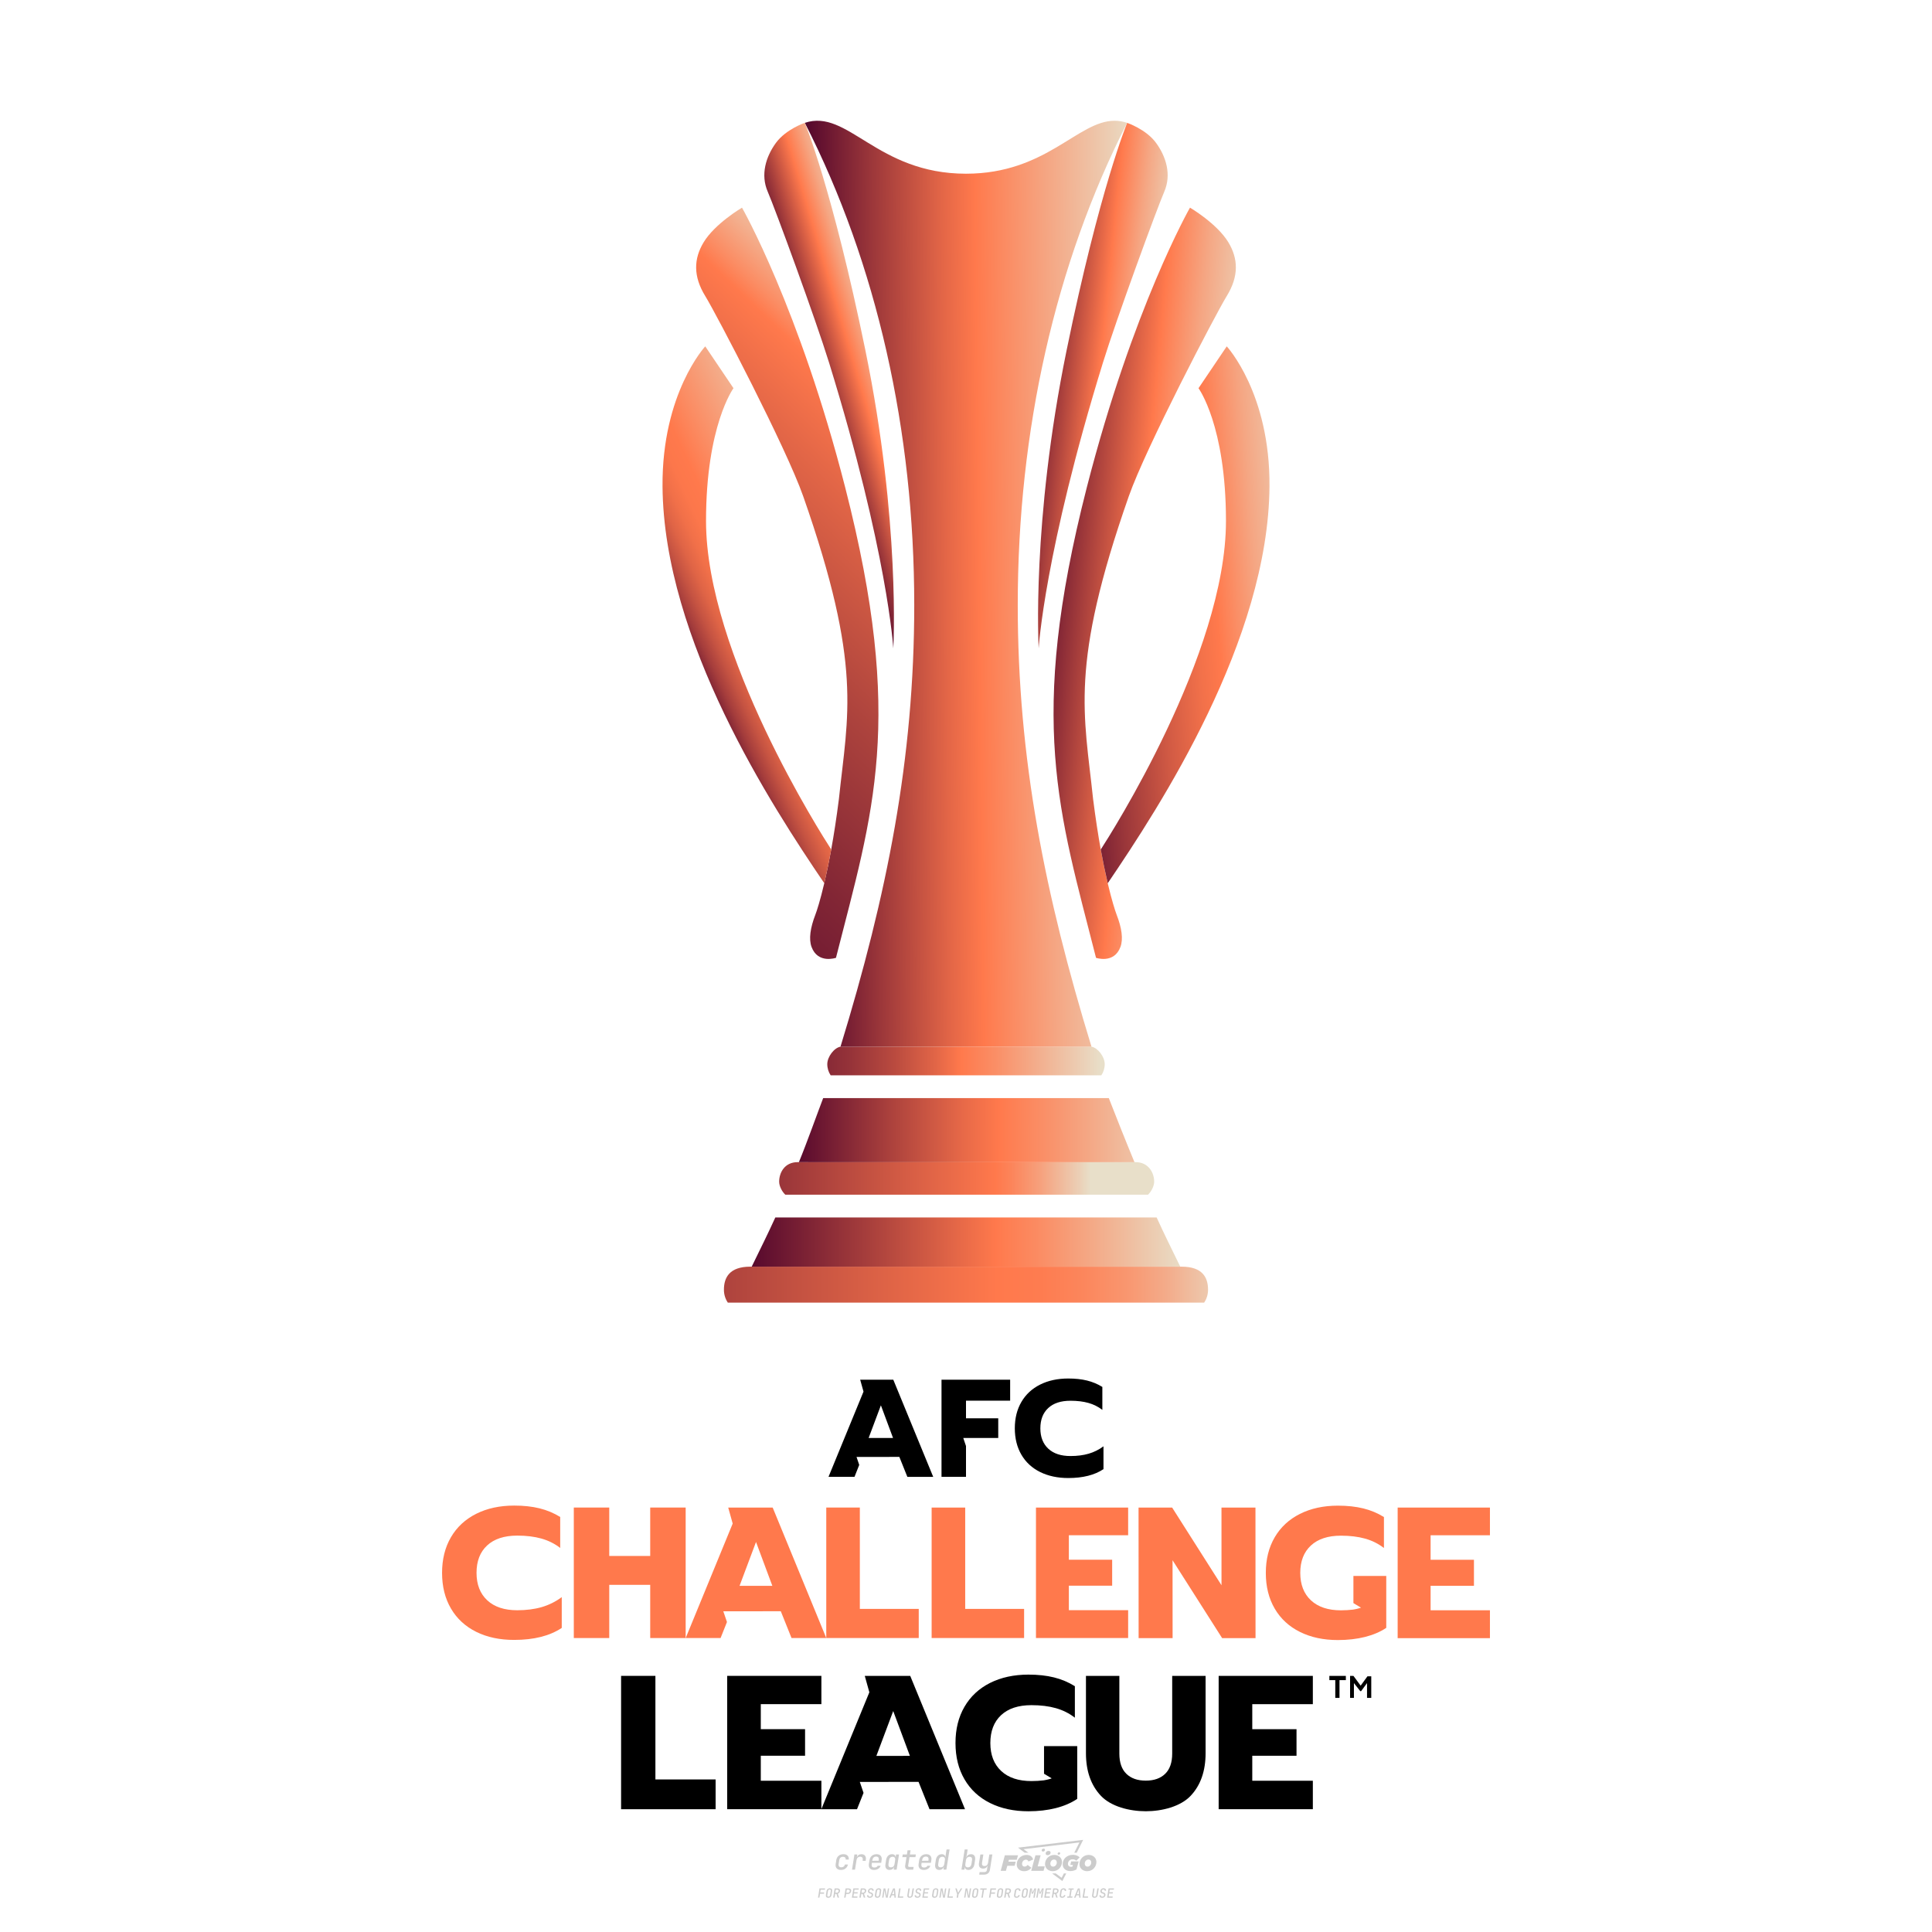 <?xml version="1.0" encoding="utf-8"?>
<!-- Created by @FCLOGO 2024-9-10 GMT+8 8:06:39 . https://fclogo.top/ -->
<!-- FOR PERSONAL USE ONLY NOT FOR COMMERCIAL USE -->
<svg version="1.1" xmlns="http://www.w3.org/2000/svg" xmlns:xlink="http://www.w3.org/1999/xlink" x="0px" y="0px"
	 viewBox="0 0 800 800" style="enable-background:new 0 0 800 800;" xml:space="preserve">
<path style="fill:#CCCCCC;" d="M348.22,774.3c-0.79,0-1.38-0.22-1.77-0.65c-0.39-0.44-0.53-1.03-0.41-1.79l0.25-1.65
	c0.12-0.75,0.45-1.35,0.98-1.78c0.53-0.44,1.19-0.65,1.98-0.65c0.76,0,1.33,0.2,1.72,0.6c0.39,0.4,0.55,0.94,0.47,1.62h-1.24
	c0.03-0.36-0.06-0.64-0.26-0.84c-0.2-0.2-0.5-0.3-0.89-0.3c-0.42,0-0.76,0.12-1.03,0.35c-0.27,0.23-0.43,0.56-0.5,0.99l-0.26,1.66
	c-0.07,0.44-0.01,0.77,0.19,1c0.19,0.23,0.5,0.35,0.92,0.35c0.39,0,0.72-0.1,0.98-0.3c0.26-0.2,0.44-0.48,0.52-0.85h1.24
	c-0.14,0.69-0.47,1.23-0.99,1.63C349.61,774.1,348.97,774.3,348.22,774.3z M352.8,774.19l1-6.29h1.19l-0.19,1.19
	c0.34-0.87,0.97-1.3,1.91-1.3c0.67,0,1.17,0.21,1.49,0.62c0.32,0.42,0.43,0.99,0.31,1.71l-0.07,0.42h-1.27l0.06-0.32
	c0.07-0.45,0.01-0.8-0.17-1.04c-0.18-0.24-0.48-0.36-0.88-0.36c-0.4,0-0.74,0.12-1.01,0.37c-0.27,0.24-0.43,0.59-0.5,1.03
	l-0.63,3.97H352.8z M361.91,774.3c-0.77,0-1.35-0.22-1.73-0.67c-0.38-0.45-0.51-1.04-0.4-1.77l0.25-1.65
	c0.08-0.49,0.26-0.92,0.52-1.28c0.26-0.37,0.6-0.65,1.01-0.85c0.41-0.2,0.87-0.3,1.38-0.3c0.77,0,1.35,0.22,1.73,0.67
	c0.39,0.45,0.52,1.04,0.39,1.77l-0.17,1.12h-3.85l-0.09,0.53c-0.15,0.95,0.22,1.43,1.11,1.43c0.72,0,1.17-0.25,1.37-0.74h1.22
	c-0.17,0.53-0.5,0.96-1.01,1.28C363.16,774.14,362.58,774.3,361.91,774.3z M361.23,770.22l-0.05,0.29l2.65-0.01l0.05-0.29
	c0.07-0.47,0.01-0.82-0.17-1.07c-0.18-0.25-0.49-0.37-0.92-0.37c-0.44,0-0.8,0.13-1.06,0.38
	C361.48,769.39,361.31,769.75,361.23,770.22z M368.33,774.3c-0.63,0-1.1-0.21-1.41-0.64c-0.31-0.42-0.4-1-0.27-1.73l0.27-1.77
	c0.11-0.73,0.39-1.31,0.84-1.74c0.44-0.43,0.98-0.64,1.61-0.64c0.47,0,0.83,0.12,1.09,0.35c0.26,0.24,0.39,0.56,0.38,0.96h0.02
	l0.17-1.2h1.24l-1,6.29h-1.22l0.19-1.2h-0.02c-0.12,0.41-0.35,0.73-0.69,0.97C369.2,774.18,368.8,774.3,368.33,774.3z
	 M368.93,773.23c0.39,0,0.72-0.12,0.98-0.36c0.26-0.24,0.43-0.57,0.5-1.01l0.25-1.65c0.07-0.43,0.01-0.76-0.18-1
	c-0.19-0.24-0.47-0.36-0.86-0.36c-0.4,0-0.72,0.12-0.98,0.35c-0.26,0.24-0.42,0.57-0.49,1.01l-0.25,1.65
	c-0.07,0.44-0.01,0.78,0.17,1.01C368.24,773.11,368.53,773.23,368.93,773.23z M376.35,774.19c-0.57,0-0.99-0.16-1.26-0.47
	c-0.27-0.31-0.36-0.75-0.27-1.32l0.54-3.39h-1.74l0.17-1.12h1.74l0.27-1.72h1.24l-0.27,1.72h2.47l-0.18,1.12h-2.46l-0.54,3.39
	c-0.08,0.44,0.1,0.66,0.53,0.66h1.72l-0.17,1.12H376.35z M382.5,774.3c-0.77,0-1.35-0.22-1.73-0.67c-0.38-0.45-0.52-1.04-0.4-1.77
	l0.25-1.65c0.08-0.49,0.26-0.92,0.52-1.28c0.26-0.37,0.6-0.65,1.01-0.85c0.41-0.2,0.87-0.3,1.38-0.3c0.77,0,1.35,0.22,1.73,0.67
	c0.39,0.45,0.52,1.04,0.39,1.77l-0.17,1.12h-3.85l-0.09,0.53c-0.15,0.95,0.22,1.43,1.11,1.43c0.72,0,1.17-0.25,1.37-0.74h1.22
	c-0.17,0.53-0.5,0.96-1.01,1.28C383.76,774.14,383.18,774.3,382.5,774.3z M381.83,770.22l-0.05,0.29l2.65-0.01l0.05-0.29
	c0.07-0.47,0.01-0.82-0.17-1.07c-0.18-0.25-0.49-0.37-0.92-0.37c-0.44,0-0.8,0.13-1.06,0.38
	C382.08,769.39,381.91,769.75,381.83,770.22z M388.92,774.3c-0.63,0-1.1-0.21-1.4-0.64c-0.3-0.42-0.39-1-0.28-1.73l0.27-1.77
	c0.11-0.73,0.39-1.31,0.84-1.74c0.44-0.43,0.98-0.64,1.61-0.64c0.47,0,0.83,0.12,1.09,0.35c0.26,0.24,0.39,0.56,0.38,0.96h0.02
	l0.21-1.47l0.3-1.8h1.24l-1.33,8.35h-1.22l0.19-1.2h-0.02c-0.12,0.41-0.35,0.73-0.69,0.97C389.8,774.18,389.4,774.3,388.92,774.3z
	 M389.53,773.23c0.39,0,0.72-0.12,0.98-0.36c0.26-0.24,0.43-0.57,0.5-1.01l0.25-1.65c0.08-0.43,0.02-0.76-0.17-1
	c-0.19-0.24-0.48-0.36-0.87-0.36c-0.4,0-0.72,0.12-0.98,0.35c-0.26,0.24-0.42,0.57-0.49,1.01l-0.25,1.65
	c-0.08,0.44-0.02,0.78,0.16,1.01C388.83,773.11,389.13,773.23,389.53,773.23z M401.02,774.3c-0.47,0-0.84-0.12-1.1-0.35
	c-0.26-0.23-0.39-0.56-0.38-0.97h-0.01l-0.19,1.2h-1.22l1.33-8.35h1.24l-0.29,1.8l-0.27,1.47h0.05c0.12-0.41,0.35-0.73,0.69-0.97
	c0.34-0.23,0.74-0.35,1.21-0.35c0.63,0,1.1,0.21,1.4,0.64c0.3,0.43,0.39,1.01,0.28,1.74l-0.27,1.77c-0.11,0.73-0.39,1.31-0.84,1.73
	C402.18,774.09,401.64,774.3,401.02,774.3z M400.77,773.23c0.4,0,0.72-0.12,0.98-0.35c0.26-0.23,0.42-0.57,0.5-1.01l0.25-1.65
	c0.07-0.43,0.01-0.77-0.17-1.01c-0.18-0.24-0.47-0.35-0.87-0.35c-0.39,0-0.72,0.12-0.98,0.36c-0.26,0.24-0.43,0.57-0.5,1l-0.25,1.65
	c-0.07,0.44-0.01,0.77,0.17,1.01C400.08,773.11,400.37,773.23,400.77,773.23z M405.47,776.25l0.17-1.06h1.93
	c0.64,0,1.01-0.3,1.1-0.9l0.1-0.67l0.21-1.19h-0.03c-0.12,0.42-0.35,0.74-0.68,0.97c-0.33,0.23-0.73,0.34-1.2,0.34
	c-0.63,0-1.09-0.2-1.4-0.6c-0.31-0.4-0.41-0.94-0.3-1.63l0.58-3.6h1.24l-0.56,3.48c-0.06,0.41,0,0.73,0.18,0.96
	c0.18,0.23,0.47,0.34,0.85,0.34c0.39,0,0.72-0.12,0.98-0.37c0.27-0.24,0.43-0.58,0.49-1.02l0.54-3.4h1.24l-1.01,6.41
	c-0.1,0.6-0.37,1.08-0.81,1.42c-0.44,0.35-1,0.52-1.67,0.52H405.47z M417.79,770.09h3.22l0.54-1.85h-5.47l-1.71,6.44h2.15l0.59-2.1
	h3.03l0.44-1.71h-3.03L417.79,770.09z M424.23,772.92c-0.59,0-1.02-0.39-1.02-1.12c0-0.88,0.63-1.76,1.61-1.76
	c0.49,0,0.88,0.24,1.02,0.78l1.95-0.83c-0.29-1.17-1.27-1.9-2.64-1.9c-2.78,0-4.15,2.15-4.15,3.9c0,1.76,1.27,2.83,3.07,2.83
	c1.37,0,2.34-0.59,2.98-1.42l-1.51-1.17C425.16,772.67,424.72,772.92,424.23,772.92z M430.91,768.23h-2.15l-1.76,6.44h5.12
	l0.49-1.85h-2.93L430.91,768.23z M439.75,771.01c0-1.66-1.32-2.93-3.22-2.93c-2.2,0-3.81,1.81-3.81,3.81c0,1.66,1.32,2.93,3.22,2.93
	C438.14,774.82,439.75,773.01,439.75,771.01z M434.92,771.7c0-0.83,0.59-1.71,1.51-1.71c0.78,0,1.17,0.54,1.17,1.22
	c0,0.83-0.59,1.71-1.51,1.71C435.31,772.92,434.92,772.38,434.92,771.7z M443.21,772.23h1.07l-0.2,0.68
	c-0.15,0.05-0.34,0.1-0.59,0.1c-0.68,0-1.27-0.39-1.27-1.22c0-1.02,0.73-1.9,1.95-1.9c0.59,0,1.12,0.24,1.51,0.59l1.37-1.37
	c-0.44-0.54-1.51-1.07-2.73-1.07c-2.59,0-4.29,1.76-4.29,3.86c0,2.05,1.61,2.88,3.22,2.88c0.93,0,1.85-0.29,2.49-0.68l0.93-3.32
	h-3.12L443.21,772.23z M450.78,768.08c-2.2,0-3.81,1.81-3.81,3.81c0,1.66,1.32,2.93,3.22,2.93c2.2,0,3.81-1.81,3.81-3.81
	C454,769.35,452.68,768.08,450.78,768.08z M450.34,772.92c-0.78,0-1.17-0.54-1.17-1.22c0-0.83,0.59-1.71,1.51-1.71
	c0.78,0,1.17,0.54,1.17,1.22C451.85,772.04,451.27,772.92,450.34,772.92z M437.94,767.5c-0.05,0.29,0.1,0.49,0.44,0.49
	s0.54-0.2,0.63-0.49c0.05-0.24-0.1-0.49-0.44-0.49C438.24,767.01,437.99,767.25,437.94,767.5z M432.13,765.5
	c-0.44,0-0.73,0.24-0.78,0.59c-0.05,0.34,0.1,0.59,0.54,0.59s0.73-0.24,0.78-0.59C432.77,765.74,432.57,765.5,432.13,765.5z
	 M433.01,767.3c-0.1,0.54,0.15,0.88,0.83,0.88c0.63,0,1.07-0.39,1.17-0.88s-0.15-0.88-0.83-0.88
	C433.5,766.43,433.11,766.82,433.01,767.3z M439.6,777.55l-2.44-1.81h-1.51l4.25,3.17l1.61-3.17h-0.98L439.6,777.55z M425.84,767.16
	l-2-1.46l23.13-2.78l-2.15,4.25h1.02l2.68-5.32l-26.99,3.22l2.78,2.1H425.84z M338.72,785.79l0.61-3.83h2.32l-0.08,0.52h-1.76
	l-0.18,1.14h1.63l-0.08,0.52h-1.62l-0.26,1.64H338.72z M342.97,785.84c-0.36,0-0.62-0.1-0.8-0.3c-0.17-0.2-0.23-0.47-0.18-0.82
	l0.27-1.7c0.06-0.34,0.2-0.61,0.44-0.82c0.24-0.2,0.54-0.3,0.89-0.3c0.36,0,0.62,0.1,0.8,0.3c0.17,0.2,0.24,0.47,0.18,0.81
	l-0.27,1.71c-0.06,0.34-0.2,0.62-0.44,0.82C343.63,785.74,343.33,785.84,342.97,785.84z M343.05,785.33c0.19,0,0.35-0.05,0.47-0.16
	c0.12-0.11,0.19-0.26,0.23-0.46l0.27-1.7c0.03-0.2,0.01-0.35-0.08-0.46c-0.08-0.11-0.22-0.16-0.41-0.16s-0.35,0.05-0.46,0.16
	c-0.12,0.1-0.19,0.26-0.22,0.46l-0.27,1.7c-0.03,0.2-0.01,0.35,0.08,0.46C342.72,785.28,342.86,785.33,343.05,785.33z M345,785.79
	l0.61-3.83h1.2c0.24,0,0.44,0.05,0.6,0.14c0.16,0.09,0.28,0.22,0.36,0.39c0.07,0.17,0.09,0.37,0.05,0.59
	c-0.04,0.26-0.14,0.48-0.3,0.67c-0.16,0.19-0.37,0.32-0.6,0.39l0.54,1.64h-0.62l-0.48-1.57h-0.54l-0.25,1.57H345z M345.89,783.71
	h0.64c0.19,0,0.35-0.06,0.48-0.17c0.13-0.11,0.21-0.26,0.24-0.45c0.03-0.19,0-0.35-0.09-0.46c-0.09-0.11-0.24-0.17-0.43-0.17h-0.64
	L345.89,783.71z M349.54,785.79l0.61-3.83h1.25c0.37,0,0.65,0.1,0.84,0.31c0.19,0.21,0.26,0.49,0.2,0.84
	c-0.04,0.23-0.12,0.44-0.25,0.61s-0.29,0.31-0.49,0.4c-0.2,0.09-0.42,0.14-0.66,0.14h-0.69l-0.24,1.52H349.54z M350.43,783.75h0.69
	c0.19,0,0.36-0.06,0.49-0.18c0.14-0.12,0.22-0.27,0.25-0.47c0.03-0.2,0-0.35-0.1-0.47c-0.1-0.12-0.25-0.18-0.44-0.18h-0.69
	L350.43,783.75z M352.75,785.79l0.61-3.83h2.25l-0.08,0.5h-1.7l-0.17,1.09h1.51l-0.08,0.5h-1.51l-0.19,1.24h1.69l-0.08,0.5H352.75z
	 M355.84,785.79l0.61-3.83h1.2c0.24,0,0.44,0.05,0.6,0.14c0.16,0.09,0.28,0.22,0.36,0.39c0.07,0.17,0.09,0.37,0.05,0.59
	c-0.04,0.26-0.14,0.48-0.3,0.67c-0.16,0.19-0.37,0.32-0.6,0.39l0.54,1.64h-0.62l-0.48-1.57h-0.54l-0.25,1.57H355.84z M356.74,783.71
	h0.64c0.19,0,0.35-0.06,0.48-0.17c0.13-0.11,0.21-0.26,0.24-0.45c0.03-0.19,0-0.35-0.09-0.46c-0.09-0.11-0.24-0.17-0.43-0.17h-0.64
	L356.74,783.71z M360.13,785.84c-0.39,0-0.67-0.1-0.87-0.29c-0.19-0.19-0.26-0.45-0.22-0.78h0.57c-0.03,0.17,0.01,0.31,0.12,0.41
	c0.11,0.1,0.27,0.15,0.48,0.15c0.2,0,0.37-0.05,0.5-0.15c0.13-0.1,0.21-0.23,0.24-0.4c0.02-0.15,0-0.28-0.06-0.39
	c-0.06-0.11-0.16-0.18-0.29-0.22l-0.46-0.14c-0.27-0.08-0.46-0.22-0.59-0.41c-0.13-0.19-0.17-0.42-0.13-0.68
	c0.04-0.21,0.11-0.39,0.23-0.55c0.12-0.16,0.27-0.28,0.46-0.37c0.19-0.09,0.4-0.13,0.64-0.13c0.35,0,0.62,0.1,0.8,0.29
	c0.18,0.19,0.25,0.44,0.2,0.76h-0.57c0.03-0.17,0-0.3-0.09-0.4c-0.09-0.1-0.23-0.14-0.42-0.14c-0.19,0-0.34,0.04-0.46,0.13
	c-0.12,0.09-0.19,0.21-0.21,0.38c-0.02,0.15-0.01,0.28,0.05,0.39c0.06,0.11,0.16,0.18,0.29,0.22l0.47,0.15
	c0.26,0.08,0.46,0.22,0.58,0.41c0.12,0.19,0.17,0.42,0.12,0.69c-0.04,0.22-0.12,0.41-0.24,0.57c-0.13,0.16-0.29,0.29-0.49,0.38
	C360.6,785.79,360.38,785.84,360.13,785.84z M363.27,785.84c-0.36,0-0.62-0.1-0.8-0.3c-0.17-0.2-0.23-0.47-0.18-0.82l0.27-1.7
	c0.06-0.34,0.2-0.61,0.44-0.82c0.24-0.2,0.54-0.3,0.89-0.3c0.36,0,0.62,0.1,0.8,0.3c0.17,0.2,0.24,0.47,0.18,0.81l-0.27,1.71
	c-0.06,0.34-0.2,0.62-0.44,0.82C363.92,785.74,363.62,785.84,363.27,785.84z M363.34,785.33c0.19,0,0.35-0.05,0.47-0.16
	c0.12-0.11,0.19-0.26,0.23-0.46l0.27-1.7c0.03-0.2,0.01-0.35-0.08-0.46c-0.08-0.11-0.22-0.16-0.41-0.16c-0.19,0-0.35,0.05-0.46,0.16
	c-0.12,0.1-0.19,0.26-0.22,0.46l-0.27,1.7c-0.03,0.2-0.01,0.35,0.08,0.46C363.02,785.28,363.15,785.33,363.34,785.33z
	 M365.28,785.79l0.61-3.83h0.71l0.62,3.19c0.01-0.1,0.02-0.22,0.03-0.36c0.01-0.14,0.03-0.29,0.04-0.44
	c0.02-0.15,0.04-0.29,0.06-0.41l0.31-1.98h0.52l-0.61,3.83h-0.71l-0.61-3.19c-0.01,0.09-0.02,0.21-0.03,0.34s-0.03,0.28-0.04,0.42
	c-0.02,0.15-0.04,0.28-0.06,0.41l-0.31,2.01H365.28z M368.23,785.79l1.59-3.83h0.75l0.37,3.83h-0.56l-0.07-0.97h-1.09l-0.39,0.97
	H368.23z M369.39,784.34h0.87l-0.09-1.1c-0.02-0.2-0.03-0.37-0.04-0.51c-0.01-0.14-0.01-0.24-0.01-0.3c-0.02,0.06-0.05,0.16-0.1,0.3
	c-0.05,0.14-0.11,0.31-0.19,0.5L369.39,784.34z M371.72,785.79l0.61-3.83h0.57l-0.52,3.31h1.67l-0.08,0.52H371.72z M376.68,785.84
	c-0.37,0-0.63-0.1-0.8-0.3c-0.17-0.2-0.22-0.48-0.17-0.82l0.44-2.76h0.57l-0.44,2.76c-0.03,0.2-0.01,0.35,0.07,0.46
	c0.08,0.11,0.21,0.17,0.41,0.17c0.19,0,0.35-0.06,0.46-0.17c0.12-0.11,0.19-0.27,0.22-0.46l0.44-2.76h0.57l-0.44,2.76
	c-0.06,0.35-0.2,0.62-0.43,0.82C377.35,785.74,377.05,785.84,376.68,785.84z M379.84,785.84c-0.39,0-0.67-0.1-0.87-0.29
	c-0.19-0.19-0.26-0.45-0.22-0.78h0.57c-0.03,0.17,0.01,0.31,0.12,0.41c0.11,0.1,0.27,0.15,0.48,0.15c0.2,0,0.37-0.05,0.5-0.15
	c0.13-0.1,0.21-0.23,0.24-0.4c0.02-0.15,0-0.28-0.06-0.39c-0.06-0.11-0.16-0.18-0.29-0.22l-0.46-0.14
	c-0.27-0.08-0.46-0.22-0.59-0.41c-0.13-0.19-0.17-0.42-0.13-0.68c0.04-0.21,0.11-0.39,0.23-0.55s0.27-0.28,0.46-0.37
	c0.19-0.09,0.4-0.13,0.64-0.13c0.35,0,0.62,0.1,0.8,0.29c0.18,0.19,0.25,0.44,0.2,0.76h-0.57c0.03-0.17,0-0.3-0.09-0.4
	c-0.09-0.1-0.23-0.14-0.42-0.14c-0.19,0-0.34,0.04-0.46,0.13c-0.12,0.09-0.19,0.21-0.21,0.38c-0.02,0.15-0.01,0.28,0.05,0.39
	c0.06,0.11,0.16,0.18,0.29,0.22l0.47,0.15c0.26,0.08,0.46,0.22,0.58,0.41c0.12,0.19,0.17,0.42,0.12,0.69
	c-0.04,0.22-0.12,0.41-0.24,0.57c-0.13,0.16-0.29,0.29-0.49,0.38C380.31,785.79,380.09,785.84,379.84,785.84z M381.91,785.79
	l0.61-3.83h2.25l-0.08,0.5h-1.7l-0.17,1.09h1.51l-0.08,0.5h-1.51l-0.19,1.24h1.69l-0.08,0.5H381.91z M386.94,785.84
	c-0.36,0-0.62-0.1-0.8-0.3c-0.17-0.2-0.23-0.47-0.18-0.82l0.27-1.7c0.06-0.34,0.2-0.61,0.44-0.82c0.24-0.2,0.54-0.3,0.89-0.3
	c0.36,0,0.62,0.1,0.8,0.3c0.17,0.2,0.24,0.47,0.18,0.81l-0.27,1.71c-0.06,0.34-0.2,0.62-0.44,0.82
	C387.6,785.74,387.3,785.84,386.94,785.84z M387.02,785.33c0.19,0,0.35-0.05,0.47-0.16c0.12-0.11,0.19-0.26,0.23-0.46l0.27-1.7
	c0.03-0.2,0.01-0.35-0.08-0.46c-0.08-0.11-0.22-0.16-0.41-0.16c-0.19,0-0.35,0.05-0.46,0.16c-0.12,0.1-0.19,0.26-0.22,0.46
	l-0.27,1.7c-0.03,0.2-0.01,0.35,0.08,0.46C386.7,785.28,386.83,785.33,387.02,785.33z M388.95,785.79l0.61-3.83h0.71l0.62,3.19
	c0.01-0.1,0.02-0.22,0.03-0.36c0.01-0.14,0.03-0.29,0.04-0.44c0.02-0.15,0.04-0.29,0.06-0.41l0.31-1.98h0.52l-0.61,3.83h-0.71
	l-0.61-3.19c-0.01,0.09-0.02,0.21-0.03,0.34c-0.01,0.13-0.03,0.28-0.04,0.42c-0.02,0.15-0.04,0.28-0.06,0.41l-0.31,2.01H388.95z
	 M392.25,785.79l0.61-3.83h0.57l-0.52,3.31h1.67l-0.08,0.52H392.25z M396.12,785.79l0.22-1.41l-0.75-2.42h0.58l0.45,1.45
	c0.03,0.09,0.05,0.18,0.07,0.27c0.02,0.08,0.03,0.15,0.03,0.19c0.02-0.04,0.05-0.1,0.09-0.19c0.04-0.08,0.09-0.17,0.14-0.27
	l0.9-1.45h0.6l-1.53,2.42l-0.22,1.41H396.12z M399.22,785.79l0.61-3.83h0.71l0.62,3.19c0.01-0.1,0.02-0.22,0.03-0.36
	c0.01-0.14,0.03-0.29,0.04-0.44c0.02-0.15,0.04-0.29,0.06-0.41l0.31-1.98h0.52l-0.61,3.83h-0.71l-0.61-3.19
	c-0.01,0.09-0.02,0.21-0.03,0.34c-0.01,0.13-0.03,0.28-0.04,0.42c-0.02,0.15-0.04,0.28-0.06,0.41l-0.31,2.01H399.22z M403.51,785.84
	c-0.36,0-0.62-0.1-0.8-0.3c-0.18-0.2-0.23-0.47-0.18-0.82l0.27-1.7c0.06-0.34,0.2-0.61,0.44-0.82c0.24-0.2,0.54-0.3,0.89-0.3
	c0.36,0,0.62,0.1,0.8,0.3c0.17,0.2,0.24,0.47,0.18,0.81l-0.27,1.71c-0.06,0.34-0.2,0.62-0.44,0.82
	C404.16,785.74,403.86,785.84,403.51,785.84z M403.58,785.33c0.19,0,0.35-0.05,0.47-0.16c0.12-0.11,0.19-0.26,0.23-0.46l0.27-1.7
	c0.03-0.2,0.01-0.35-0.08-0.46c-0.08-0.11-0.22-0.16-0.41-0.16c-0.19,0-0.35,0.05-0.46,0.16c-0.12,0.1-0.19,0.26-0.22,0.46
	l-0.27,1.7c-0.03,0.2-0.01,0.35,0.08,0.46C403.26,785.28,403.4,785.33,403.58,785.33z M406.38,785.79l0.52-3.31h-1.02l0.08-0.52
	h2.62l-0.08,0.52h-1.03l-0.52,3.31H406.38z M409.52,785.79l0.61-3.83h2.32l-0.08,0.52h-1.76l-0.18,1.14h1.63l-0.08,0.52h-1.62
	l-0.26,1.64H409.52z M413.77,785.84c-0.36,0-0.62-0.1-0.8-0.3c-0.18-0.2-0.23-0.47-0.18-0.82l0.27-1.7c0.06-0.34,0.2-0.61,0.44-0.82
	c0.24-0.2,0.54-0.3,0.89-0.3c0.36,0,0.62,0.1,0.8,0.3c0.17,0.2,0.24,0.47,0.18,0.81l-0.27,1.71c-0.06,0.34-0.2,0.62-0.44,0.82
	C414.42,785.74,414.13,785.84,413.77,785.84z M413.85,785.33c0.19,0,0.35-0.05,0.47-0.16c0.12-0.11,0.19-0.26,0.23-0.46l0.27-1.7
	c0.03-0.2,0.01-0.35-0.08-0.46c-0.08-0.11-0.22-0.16-0.41-0.16c-0.19,0-0.35,0.05-0.46,0.16c-0.12,0.1-0.19,0.26-0.22,0.46
	l-0.27,1.7c-0.03,0.2-0.01,0.35,0.08,0.46C413.52,785.28,413.66,785.33,413.85,785.33z M415.8,785.79l0.61-3.83h1.2
	c0.24,0,0.44,0.05,0.6,0.14c0.16,0.09,0.28,0.22,0.36,0.39c0.07,0.17,0.09,0.37,0.05,0.59c-0.04,0.26-0.14,0.48-0.3,0.67
	c-0.16,0.19-0.37,0.32-0.6,0.39l0.54,1.64h-0.62l-0.48-1.57h-0.54l-0.25,1.57H415.8z M416.69,783.71h0.64
	c0.19,0,0.35-0.06,0.48-0.17c0.13-0.11,0.21-0.26,0.24-0.45c0.03-0.19,0-0.35-0.09-0.46c-0.09-0.11-0.24-0.17-0.43-0.17h-0.64
	L416.69,783.71z M420.91,785.84c-0.36,0-0.63-0.1-0.81-0.3c-0.18-0.2-0.24-0.47-0.19-0.82l0.27-1.7c0.06-0.35,0.21-0.62,0.45-0.82
	s0.55-0.3,0.91-0.3c0.36,0,0.63,0.1,0.81,0.3c0.18,0.2,0.24,0.47,0.19,0.82h-0.57c0.03-0.2,0-0.35-0.09-0.46
	c-0.09-0.11-0.23-0.16-0.42-0.16c-0.19,0-0.35,0.05-0.48,0.16c-0.12,0.1-0.2,0.26-0.23,0.45l-0.27,1.71c-0.03,0.2,0,0.35,0.09,0.46
	c0.09,0.11,0.23,0.16,0.42,0.16c0.19,0,0.35-0.05,0.47-0.16c0.12-0.11,0.2-0.26,0.23-0.46h0.57c-0.03,0.23-0.11,0.43-0.24,0.59
	c-0.12,0.17-0.28,0.3-0.47,0.39C421.36,785.79,421.14,785.84,420.91,785.84z M424.03,785.84c-0.36,0-0.62-0.1-0.8-0.3
	c-0.18-0.2-0.23-0.47-0.18-0.82l0.27-1.7c0.06-0.34,0.2-0.61,0.44-0.82c0.24-0.2,0.54-0.3,0.89-0.3c0.36,0,0.62,0.1,0.8,0.3
	c0.17,0.2,0.24,0.47,0.18,0.81l-0.27,1.71c-0.06,0.34-0.2,0.62-0.44,0.82C424.69,785.74,424.39,785.84,424.03,785.84z
	 M424.11,785.33c0.19,0,0.35-0.05,0.47-0.16c0.12-0.11,0.19-0.26,0.23-0.46l0.27-1.7c0.03-0.2,0.01-0.35-0.08-0.46
	c-0.08-0.11-0.22-0.16-0.41-0.16c-0.19,0-0.35,0.05-0.46,0.16c-0.12,0.1-0.19,0.26-0.22,0.46l-0.27,1.7
	c-0.03,0.2-0.01,0.35,0.08,0.46C423.79,785.28,423.92,785.33,424.11,785.33z M425.97,785.79l0.61-3.83h0.69l0.18,1.23
	c0.02,0.12,0.04,0.23,0.05,0.33c0.01,0.1,0.02,0.18,0.03,0.24c0.02-0.06,0.05-0.14,0.09-0.24c0.04-0.11,0.09-0.22,0.15-0.34
	l0.57-1.22h0.71l-0.61,3.83h-0.54l0.2-1.29c0.02-0.17,0.06-0.35,0.1-0.55c0.04-0.2,0.09-0.4,0.14-0.61c0.05-0.2,0.1-0.4,0.14-0.59
	c0.05-0.19,0.09-0.35,0.13-0.49l-0.86,1.86h-0.55l-0.28-1.86c0,0.14-0.01,0.29-0.02,0.47c-0.01,0.18-0.02,0.37-0.04,0.57
	c-0.02,0.2-0.04,0.41-0.06,0.61c-0.02,0.2-0.05,0.4-0.08,0.57l-0.2,1.29H425.97z M429.11,785.79l0.61-3.83h0.69l0.18,1.23
	c0.02,0.12,0.04,0.23,0.05,0.33c0.01,0.1,0.02,0.18,0.03,0.24c0.02-0.06,0.05-0.14,0.09-0.24c0.04-0.11,0.09-0.22,0.15-0.34
	l0.57-1.22h0.71l-0.61,3.83h-0.54l0.2-1.29c0.02-0.17,0.06-0.35,0.1-0.55c0.04-0.2,0.09-0.4,0.14-0.61c0.05-0.2,0.1-0.4,0.14-0.59
	c0.05-0.19,0.09-0.35,0.13-0.49l-0.86,1.86h-0.55l-0.28-1.86c0,0.14-0.01,0.29-0.02,0.47c-0.01,0.18-0.02,0.37-0.04,0.57
	c-0.02,0.2-0.04,0.41-0.06,0.61c-0.02,0.2-0.05,0.4-0.08,0.57l-0.2,1.29H429.11z M432.41,785.79l0.61-3.83h2.25l-0.08,0.5h-1.7
	l-0.17,1.09h1.51l-0.08,0.5h-1.51l-0.19,1.24h1.69l-0.08,0.5H432.41z M435.51,785.79l0.61-3.83h1.2c0.24,0,0.44,0.05,0.6,0.14
	c0.16,0.09,0.28,0.22,0.36,0.39c0.07,0.17,0.09,0.37,0.05,0.59c-0.04,0.26-0.14,0.48-0.3,0.67c-0.16,0.19-0.37,0.32-0.6,0.39
	l0.54,1.64h-0.62l-0.48-1.57h-0.54l-0.25,1.57H435.51z M436.4,783.71h0.64c0.19,0,0.35-0.06,0.48-0.17
	c0.13-0.11,0.21-0.26,0.24-0.45c0.03-0.19,0-0.35-0.09-0.46c-0.09-0.11-0.24-0.17-0.43-0.17h-0.64L436.4,783.71z M439.8,785.84
	c-0.36,0-0.63-0.1-0.81-0.3c-0.18-0.2-0.24-0.47-0.19-0.82l0.27-1.7c0.06-0.35,0.21-0.62,0.45-0.82s0.55-0.3,0.91-0.3
	c0.36,0,0.63,0.1,0.81,0.3c0.18,0.2,0.24,0.47,0.19,0.82h-0.57c0.03-0.2,0-0.35-0.09-0.46c-0.09-0.11-0.23-0.16-0.42-0.16
	c-0.19,0-0.35,0.05-0.47,0.16c-0.12,0.1-0.2,0.26-0.23,0.45l-0.27,1.71c-0.03,0.2,0,0.35,0.09,0.46c0.09,0.11,0.23,0.16,0.42,0.16
	s0.35-0.05,0.47-0.16c0.12-0.11,0.2-0.26,0.23-0.46h0.57c-0.03,0.23-0.11,0.43-0.24,0.59c-0.12,0.17-0.28,0.3-0.47,0.39
	C440.25,785.79,440.04,785.84,439.8,785.84z M441.88,785.79l0.08-0.5h0.78l0.45-2.82h-0.78l0.08-0.5h2.13l-0.08,0.5h-0.78
	l-0.45,2.82h0.78l-0.08,0.5H441.88z M444.74,785.79l1.59-3.83h0.75l0.37,3.83h-0.56l-0.07-0.97h-1.09l-0.39,0.97H444.74z
	 M445.9,784.34h0.87l-0.09-1.1c-0.02-0.2-0.03-0.37-0.04-0.51c-0.01-0.14-0.01-0.24-0.01-0.3c-0.02,0.06-0.05,0.16-0.1,0.3
	c-0.05,0.14-0.11,0.31-0.19,0.5L445.9,784.34z M448.24,785.79l0.61-3.83h0.57l-0.52,3.31h1.67l-0.08,0.52H448.24z M453.19,785.84
	c-0.37,0-0.63-0.1-0.8-0.3c-0.17-0.2-0.22-0.48-0.17-0.82l0.44-2.76h0.57l-0.44,2.76c-0.03,0.2-0.01,0.35,0.07,0.46
	c0.08,0.11,0.21,0.17,0.41,0.17c0.19,0,0.35-0.06,0.46-0.17c0.12-0.11,0.19-0.27,0.22-0.46l0.44-2.76h0.57l-0.44,2.76
	c-0.06,0.35-0.2,0.62-0.43,0.82C453.86,785.74,453.56,785.84,453.19,785.84z M456.36,785.84c-0.39,0-0.67-0.1-0.87-0.29
	c-0.19-0.19-0.26-0.45-0.22-0.78h0.57c-0.03,0.17,0.01,0.31,0.12,0.41c0.11,0.1,0.27,0.15,0.48,0.15c0.2,0,0.37-0.05,0.5-0.15
	s0.21-0.23,0.24-0.4c0.02-0.15,0-0.28-0.06-0.39c-0.06-0.11-0.16-0.18-0.29-0.22l-0.46-0.14c-0.27-0.08-0.46-0.22-0.59-0.41
	c-0.13-0.19-0.17-0.42-0.13-0.68c0.04-0.21,0.11-0.39,0.23-0.55c0.12-0.16,0.27-0.28,0.46-0.37c0.19-0.09,0.4-0.13,0.64-0.13
	c0.35,0,0.62,0.1,0.8,0.29c0.18,0.19,0.25,0.44,0.2,0.76h-0.57c0.03-0.17,0-0.3-0.09-0.4c-0.09-0.1-0.23-0.14-0.42-0.14
	c-0.19,0-0.34,0.04-0.46,0.13c-0.12,0.09-0.19,0.21-0.21,0.38c-0.02,0.15-0.01,0.28,0.05,0.39c0.06,0.11,0.16,0.18,0.29,0.22
	l0.47,0.15c0.26,0.08,0.46,0.22,0.58,0.41c0.12,0.19,0.17,0.42,0.12,0.69c-0.04,0.22-0.12,0.41-0.24,0.57
	c-0.13,0.16-0.29,0.29-0.49,0.38C456.82,785.79,456.6,785.84,456.36,785.84z M458.42,785.79l0.61-3.83h2.25l-0.08,0.5h-1.7
	l-0.17,1.09h1.51l-0.08,0.5h-1.51l-0.19,1.24h1.69l-0.08,0.5H458.42z"/>
<g>
	<g>
		<g>
			<polygon points="418.28,579.98 418.28,571.3 389.86,571.3 389.86,611.52 400,611.52 400,598.78 398.87,595.44 413.35,595.44 
				413.35,587.29 400,587.29 400,579.98 			"/>
			<path d="M430.71,609.54c-3.35-1.66-5.94-4.04-7.76-7.15c-1.82-3.11-2.73-6.75-2.74-10.94c0-4.18,0.91-7.83,2.73-10.94
				c1.82-3.11,4.4-5.51,7.75-7.18c3.35-1.68,7.23-2.52,11.65-2.52c2.91,0,5.5,0.28,7.78,0.84c2.29,0.57,4.4,1.45,6.34,2.65v9.5
				c-1.71-1.31-3.63-2.28-5.78-2.88c-2.15-0.6-4.62-0.9-7.41-0.9c-3.99,0-7.07,1.01-9.23,3.03c-2.17,2.02-3.25,4.82-3.25,8.4
				c0,3.58,1.1,6.39,3.28,8.42c2.19,2.03,5.26,3.05,9.21,3.04c2.79,0,5.29-0.32,7.49-0.96c2.21-0.64,4.26-1.66,6.16-3.06v9.45
				c-3.68,2.45-8.53,3.68-14.58,3.68C437.94,612.02,434.06,611.19,430.71,609.54"/>
			<path d="M359.68,595.44l5.08-13.53l5.03,13.53L359.68,595.44z M386.42,611.53l-16.53-40.23h-13.71l1.38,4.94l-14.49,35.29h10.76
				l1.96-4.94l-1.12-3.3l17.73-0.02l3.32,8.27H386.42z"/>
		</g>
		<polygon style="fill:#FF794C;" points="519.89,678.31 519.86,624.25 505.79,624.25 505.8,656.42 485.36,624.25 471.45,624.25 
			471.48,678.31 485.55,678.31 485.53,646.06 506.06,678.31 		"/>
		<polygon style="fill:#FF794C;" points="283.92,678.28 269.24,678.28 269.24,656.25 252.28,656.25 252.28,678.28 237.6,678.28 
			237.6,624.24 252.28,624.24 252.28,644.29 269.24,644.29 269.24,624.24 283.92,624.24 		"/>
		<path style="fill:#FF794C;" d="M197.21,675.72c-4.52-2.24-8.01-5.45-10.47-9.65c-2.46-4.19-3.69-9.12-3.69-14.77
			c0-5.64,1.22-10.57,3.68-14.77c2.45-4.2,5.94-7.43,10.46-9.7c4.52-2.27,9.76-3.4,15.72-3.4c3.92-0.01,7.42,0.38,10.51,1.14
			c3.08,0.76,5.94,1.96,8.55,3.58v12.82c-2.3-1.78-4.9-3.07-7.8-3.89c-2.9-0.81-6.23-1.22-10-1.22c-5.38,0.01-9.54,1.37-12.47,4.09
			s-4.38,6.5-4.38,11.33c0,4.83,1.48,8.62,4.44,11.37c2.95,2.75,7.1,4.12,12.43,4.12c3.76-0.01,7.13-0.44,10.11-1.3
			c2.98-0.87,5.75-2.24,8.31-4.13v12.74c-4.96,3.31-11.52,4.97-19.67,4.97C206.98,679.07,201.74,677.96,197.21,675.72"/>
		<path style="fill:#FF794C;" d="M306.23,656.67l6.82-18.17l6.76,18.16L306.23,656.67z M342.14,678.27l-22.19-54.02h-18.41
			l1.85,6.63l-19.46,47.39h14.45l2.64-6.63l-1.51-4.43l23.8-0.03l4.45,11.1H342.14z"/>
		<polygon style="fill:#FF794C;" points="356.04,666.21 356.04,624.24 342.14,624.24 342.14,678.27 342.66,678.27 356.04,678.27 
			380.43,678.27 380.43,666.21 		"/>
		<polygon style="fill:#FF794C;" points="399.67,666.21 399.67,624.25 385.77,624.25 385.77,678.27 386.29,678.27 399.67,678.27 
			424.06,678.27 424.06,666.21 		"/>
		<polygon style="fill:#FF794C;" points="428.97,678.27 467.14,678.27 467.14,666.74 442.59,666.74 442.59,656.6 460.52,656.6 
			460.52,645.85 442.59,645.85 442.59,635.71 467.14,635.71 467.14,624.25 428.97,624.25 		"/>
		<path style="fill:#FF794C;" d="M574.03,652.56h-13.61v11.25l3.14,1.89c0,0-1.25,0.49-3.25,0.8c-1.59,0.19-3.26,0.29-5.03,0.3
			c-5.33,0-9.47-1.37-12.43-4.12c-2.96-2.75-4.43-6.53-4.44-11.37c0-4.83,1.46-8.61,4.39-11.33c2.93-2.72,7.08-4.09,12.46-4.09
			c3.76,0,7.1,0.41,10,1.22c2.91,0.81,5.5,2.11,7.8,3.89v-12.82c-2.61-1.63-5.46-2.82-8.55-3.58c-3.08-0.76-6.58-1.14-10.51-1.14
			c-5.96,0-11.2,1.14-15.72,3.41c-4.52,2.27-8.01,5.5-10.46,9.7c-2.45,4.2-3.68,9.12-3.67,14.77c0,5.65,1.23,10.57,3.69,14.77
			c2.46,4.2,5.95,7.41,10.47,9.65c4.52,2.24,9.76,3.36,15.72,3.35c8.15-0.01,15-1.73,19.97-5.03v-0.13h0.02V652.56z"/>
		<polygon style="fill:#FF794C;" points="578.74,678.33 616.95,678.33 616.95,666.78 592.38,666.78 592.38,656.64 610.33,656.64 
			610.33,645.87 592.38,645.87 592.38,635.72 616.95,635.72 616.95,624.25 578.74,624.25 		"/>
		<g>
			<polygon points="271.39,736.83 271.39,693.94 257.18,693.94 257.18,749.16 257.72,749.16 271.39,749.16 296.32,749.16 
				296.32,736.83 			"/>
			<polygon points="301.11,749.15 340.12,749.15 340.12,737.37 315.03,737.37 315.03,727.01 333.36,727.01 333.36,716.01 
				315.03,716.01 315.03,705.65 340.12,705.65 340.12,693.94 301.11,693.94 			"/>
			<path d="M362.89,727.08l6.97-18.57l6.91,18.56L362.89,727.08z M399.59,749.16l-22.68-55.2h-18.82l1.89,6.78l-19.89,48.43h14.78
				l2.7-6.78l-1.54-4.53l24.32-0.03l4.55,11.34H399.59z"/>
			<path d="M474.44,750c6.75,0,14.37-1.95,18.56-6.37c4.16-4.4,6.21-10.31,6.21-17.67v-32.01h-13.83v32.17
				c0,3.68-0.96,6.47-2.89,8.36c-1.93,1.89-4.61,2.84-8.05,2.84c-3.44,0-6.12-0.95-8.05-2.84c-1.93-1.89-2.89-4.68-2.89-8.36v-32.17
				h-13.83v32.01c0,7.36,2.05,13.27,6.21,17.67C460.07,748.05,467.69,750,474.44,750"/>
			<polygon points="504.62,749.15 543.62,749.15 543.62,737.37 518.54,737.37 518.54,727.02 536.86,727.02 536.86,716.02 
				518.54,716.02 518.54,705.66 543.62,705.66 543.62,693.95 504.62,693.95 			"/>
			<path d="M446.06,723.03h-13.75v11.44l3.18,1.91c0,0-1.27,0.5-3.29,0.82c-1.61,0.19-3.29,0.3-5.08,0.3
				c-5.38,0.01-9.57-1.39-12.56-4.18c-2.98-2.79-4.48-6.64-4.48-11.56c0-4.91,1.47-8.76,4.43-11.53c2.96-2.77,7.15-4.16,12.59-4.16
				c3.8,0,7.17,0.41,10.1,1.24c2.93,0.83,5.55,2.14,7.88,3.95v-13.04c-2.64-1.65-5.52-2.87-8.64-3.64
				c-3.12-0.78-6.66-1.16-10.62-1.16c-6.02,0.01-11.31,1.16-15.89,3.46c-4.57,2.31-8.09,5.59-10.57,9.87
				c-2.48,4.27-3.72,9.27-3.71,15.02c0,5.74,1.24,10.75,3.73,15.01c2.48,4.27,6.01,7.54,10.59,9.82c4.57,2.27,9.86,3.41,15.89,3.41
				c8.24-0.01,15.16-1.76,20.18-5.12v-0.13h0.02V723.03z"/>
			<path d="M560.62,703.07h-1.58v-9.11h1.4l2.98,4.03l2.81-3.86h1.58v8.94h-1.75v-6.14l-2.45,3.33h-0.35l-2.63-3.33V703.07z
				 M554.66,695.7v7.36h-1.75v-7.36h-2.45v-1.75h6.83v1.75H554.66z"/>
		</g>
	</g>
	<g>
		<g>
			<defs>
				<path id="SVGID_1_" d="M348.03,433.41c-2.59,0.44-5.47,4.13-5.47,7.24c0,1.71,0.52,3.31,1.4,4.62h112.08
					c0.88-1.31,1.4-2.92,1.4-4.62c0-3.11-2.89-6.8-5.47-7.24H348.03z"/>
			</defs>
			<clipPath id="SVGID_00000067222256116910909830000001283165639880897435_">
				<use xlink:href="#SVGID_1_"  style="overflow:visible;"/>
			</clipPath>
			
				<linearGradient id="SVGID_00000085967320593389415110000017729302351804496021_" gradientUnits="userSpaceOnUse" x1="188.904" y1="693.822" x2="193.862" y2="693.822" gradientTransform="matrix(49.972 0 0 -49.972 -9231.577 35111.25)">
				<stop  offset="0" style="stop-color:#49002B"/>
				<stop  offset="0.077" style="stop-color:#49002B"/>
				<stop  offset="0.228" style="stop-color:#4C022C"/>
				<stop  offset="0.332" style="stop-color:#55082D"/>
				<stop  offset="0.422" style="stop-color:#641230"/>
				<stop  offset="0.504" style="stop-color:#7A2134"/>
				<stop  offset="0.581" style="stop-color:#963339"/>
				<stop  offset="0.653" style="stop-color:#B94A3F"/>
				<stop  offset="0.722" style="stop-color:#E16547"/>
				<stop  offset="0.765" style="stop-color:#FF794C"/>
				<stop  offset="0.825" style="stop-color:#FA8F67"/>
				<stop  offset="0.952" style="stop-color:#EDC8AD"/>
				<stop  offset="1" style="stop-color:#E8DFC9"/>
			</linearGradient>
			
				<rect x="342.56" y="433.41" style="clip-path:url(#SVGID_00000067222256116910909830000001283165639880897435_);fill:url(#SVGID_00000085967320593389415110000017729302351804496021_);" width="114.88" height="11.86"/>
		</g>
		<g>
			<defs>
				<path id="SVGID_00000134964725824392473150000009770838138867066526_" d="M330.29,481.22c-5.38,0-7.66,4.33-7.66,8.1
					c0,1.89,1.29,4.23,2.55,5.38h150.18c1.27-1.16,2.56-3.5,2.56-5.38c0-3.77-2.41-8.1-7.67-8.1H330.29z"/>
			</defs>
			<clipPath id="SVGID_00000016762420261238793350000003790172953869063088_">
				<use xlink:href="#SVGID_00000134964725824392473150000009770838138867066526_"  style="overflow:visible;"/>
			</clipPath>
			
				<linearGradient id="SVGID_00000162333607691659035950000016761263345684434603_" gradientUnits="userSpaceOnUse" x1="189.219" y1="692.649" x2="194.177" y2="692.649" gradientTransform="matrix(46.278 0 0 -46.278 -8515.624 32542.176)">
				<stop  offset="0" style="stop-color:#49002B"/>
				<stop  offset="0.029" style="stop-color:#49002B"/>
				<stop  offset="0.227" style="stop-color:#781F33"/>
				<stop  offset="0.675" style="stop-color:#EC6C49"/>
				<stop  offset="0.746" style="stop-color:#FF794C"/>
				<stop  offset="0.774" style="stop-color:#FC845A"/>
				<stop  offset="0.827" style="stop-color:#F6A17D"/>
				<stop  offset="0.898" style="stop-color:#EBD0B7"/>
				<stop  offset="0.918" style="stop-color:#E8DFC9"/>
				<stop  offset="1" style="stop-color:#E8DFC9"/>
			</linearGradient>
			
				<rect x="322.63" y="481.22" style="clip-path:url(#SVGID_00000016762420261238793350000003790172953869063088_);fill:url(#SVGID_00000162333607691659035950000016761263345684434603_);" width="155.3" height="13.49"/>
		</g>
		<g>
			<defs>
				<path id="SVGID_00000142135489963819447780000000021633150302684553_" d="M310.69,524.5c-8.6,0-10.93,4.46-10.93,9.55
					c0,1.98,0.59,3.82,1.62,5.34h197.23c1.02-1.52,1.62-3.36,1.62-5.34c0-5.09-2.33-9.55-10.93-9.55H310.69z"/>
			</defs>
			<clipPath id="SVGID_00000076590431033105134950000008170677016379259296_">
				<use xlink:href="#SVGID_00000142135489963819447780000000021633150302684553_"  style="overflow:visible;"/>
			</clipPath>
			
				<linearGradient id="SVGID_00000018915151157210057350000011864318503253813641_" gradientUnits="userSpaceOnUse" x1="189.451" y1="694.283" x2="194.409" y2="694.283" gradientTransform="matrix(76.061 0 0 -76.061 -14250.493 53339.824)">
				<stop  offset="0" style="stop-color:#49002B"/>
				<stop  offset="0.672" style="stop-color:#FF794C"/>
				<stop  offset="0.72" style="stop-color:#FE7C50"/>
				<stop  offset="0.767" style="stop-color:#FC865C"/>
				<stop  offset="0.814" style="stop-color:#F9966F"/>
				<stop  offset="0.86" style="stop-color:#F3AC8B"/>
				<stop  offset="0.905" style="stop-color:#EDC9AE"/>
				<stop  offset="0.935" style="stop-color:#E8DFC9"/>
				<stop  offset="1" style="stop-color:#E8DFC9"/>
			</linearGradient>
			
				<rect x="299.77" y="524.5" style="clip-path:url(#SVGID_00000076590431033105134950000008170677016379259296_);fill:url(#SVGID_00000018915151157210057350000011864318503253813641_);" width="200.47" height="14.89"/>
		</g>
		<g>
			<defs>
				<path id="SVGID_00000024724696622481153340000007660707124361341366_" d="M400,71.93c-36.97,0-48.92-27.08-66.74-21.06
					c29.83,58.42,45.31,127.59,45.31,199.64c0,63.87-11.28,120-30.54,182.9h103.93c-19.26-62.9-30.53-119.03-30.53-182.9
					c0-72.05,15.47-141.22,45.3-199.64c-1.78-0.59-3.5-0.87-5.2-0.87C446.28,50,433.27,71.93,400,71.93"/>
			</defs>
			<clipPath id="SVGID_00000159454941951539155140000009363701546055830963_">
				<use xlink:href="#SVGID_00000024724696622481153340000007660707124361341366_"  style="overflow:visible;"/>
			</clipPath>
			
				<linearGradient id="SVGID_00000142137076157404340740000007920604251573216182_" gradientUnits="userSpaceOnUse" x1="190.023" y1="699.696" x2="194.981" y2="699.696" gradientTransform="matrix(-28.569 0.294 0.294 28.569 5696.291 -19807.242)">
				<stop  offset="0" style="stop-color:#E8DFC9"/>
				<stop  offset="4.180450e-03" style="stop-color:#E8DFC9"/>
				<stop  offset="0.122" style="stop-color:#EEC5A9"/>
				<stop  offset="0.481" style="stop-color:#FF794C"/>
				<stop  offset="0.576" style="stop-color:#E36647"/>
				<stop  offset="0.78" style="stop-color:#9C373A"/>
				<stop  offset="1" style="stop-color:#49002B"/>
			</linearGradient>
			
				<polygon style="clip-path:url(#SVGID_00000159454941951539155140000009363701546055830963_);fill:url(#SVGID_00000142137076157404340740000007920604251573216182_);" points="
				470.74,433.37 333.27,434.79 329.25,44.9 466.72,43.48 			"/>
		</g>
		<g>
			<defs>
				<path id="SVGID_00000096776133727482895260000002626153676317678750_" d="M340.86,454.69c-2.27,5.91-6.87,18.86-10.06,26.54
					h138.96c-3.19-7.68-8.36-20.63-10.63-26.54H340.86z"/>
			</defs>
			<clipPath id="SVGID_00000037693842061466921270000003852172028668436404_">
				<use xlink:href="#SVGID_00000096776133727482895260000002626153676317678750_"  style="overflow:visible;"/>
			</clipPath>
			
				<linearGradient id="SVGID_00000047043322156970916860000000997379874306150307_" gradientUnits="userSpaceOnUse" x1="190.156" y1="691.154" x2="195.115" y2="691.154" gradientTransform="matrix(33.838 0.059 0.059 -33.838 -6151.486 23843.953)">
				<stop  offset="0" style="stop-color:#49002B"/>
				<stop  offset="0.258" style="stop-color:#A83F3C"/>
				<stop  offset="0.447" style="stop-color:#E76948"/>
				<stop  offset="0.535" style="stop-color:#FF794C"/>
				<stop  offset="0.686" style="stop-color:#F89771"/>
				<stop  offset="1" style="stop-color:#E8DFC9"/>
			</linearGradient>
			
				<polygon style="clip-path:url(#SVGID_00000037693842061466921270000003852172028668436404_);fill:url(#SVGID_00000047043322156970916860000000997379874306150307_);" points="
				330.81,454.45 469.81,454.69 469.76,481.46 330.76,481.22 			"/>
		</g>
		<g>
			<defs>
				<path id="SVGID_00000109025915994517053370000005093445580085498292_" d="M321.05,504.12c-3.46,7.53-5.47,11.53-9.79,20.38
					h177.47c-4.32-8.86-6.34-12.85-9.79-20.38H321.05z"/>
			</defs>
			<clipPath id="SVGID_00000071533509377940539900000010360004098013748122_">
				<use xlink:href="#SVGID_00000109025915994517053370000005093445580085498292_"  style="overflow:visible;"/>
			</clipPath>
			
				<linearGradient id="SVGID_00000049901644446358118170000007482074073427654804_" gradientUnits="userSpaceOnUse" x1="189.912" y1="690.91" x2="194.87" y2="690.91" gradientTransform="matrix(37.893 0 0 -37.893 -6893.265 26695.078)">
				<stop  offset="0" style="stop-color:#49002B"/>
				<stop  offset="0.581" style="stop-color:#FF794C"/>
				<stop  offset="0.672" style="stop-color:#FB8B62"/>
				<stop  offset="0.861" style="stop-color:#F0BA9B"/>
				<stop  offset="1" style="stop-color:#E8DFC9"/>
			</linearGradient>
			
				<rect x="311.26" y="504.12" style="clip-path:url(#SVGID_00000071533509377940539900000010360004098013748122_);fill:url(#SVGID_00000049901644446358118170000007482074073427654804_);" width="177.47" height="20.38"/>
		</g>
		<g>
			<defs>
				<path id="SVGID_00000034081535545615350800000011801767915563437722_" d="M291.36,100.33c-4.09,6.77-4.42,14.03,0.71,22.33
					c4.56,7.41,33.47,62.74,40.52,82.83c24.68,70.41,18.46,90.14,14.79,125.3c-1.02,8.03-2.11,15-3.19,20.97
					c-1.02,5.45-1.65,8.62-2.88,13.97c-1.69,7.17-3.07,11.43-3.67,12.98c-2.14,5.54-2.78,10.15-1.6,13.38
					c2.62,7.13,10.12,4.52,10.12,4.52c15.28-60.17,28.6-97.97,3.83-194.73c-19.1-74.55-42.74-115.89-42.74-115.89
					S296.07,92.54,291.36,100.33"/>
			</defs>
			<clipPath id="SVGID_00000058582091947315542910000018144909818920682636_">
				<use xlink:href="#SVGID_00000034081535545615350800000011801767915563437722_"  style="overflow:visible;"/>
			</clipPath>
			
				<linearGradient id="SVGID_00000017506855400065778230000003035708154550513797_" gradientUnits="userSpaceOnUse" x1="189.262" y1="698.047" x2="194.22" y2="698.047" gradientTransform="matrix(64.204 -67.052 -67.052 -64.204 34831.621 57910.945)">
				<stop  offset="0" style="stop-color:#49002B"/>
				<stop  offset="0.015" style="stop-color:#49002B"/>
				<stop  offset="0.084" style="stop-color:#50052C"/>
				<stop  offset="0.183" style="stop-color:#631130"/>
				<stop  offset="0.301" style="stop-color:#822635"/>
				<stop  offset="0.432" style="stop-color:#AD433D"/>
				<stop  offset="0.574" style="stop-color:#E46747"/>
				<stop  offset="0.636" style="stop-color:#FF794C"/>
				<stop  offset="0.651" style="stop-color:#FB8C63"/>
				<stop  offset="0.683" style="stop-color:#F3B08F"/>
				<stop  offset="0.712" style="stop-color:#EDCAAF"/>
				<stop  offset="0.736" style="stop-color:#E9D9C2"/>
				<stop  offset="0.752" style="stop-color:#E8DFC9"/>
				<stop  offset="1" style="stop-color:#E8DFC9"/>
			</linearGradient>
			
				<polygon style="clip-path:url(#SVGID_00000058582091947315542910000018144909818920682636_);fill:url(#SVGID_00000017506855400065778230000003035708154550513797_);" points="
				130.47,249.4 328.95,42.11 531.24,235.81 332.76,443.09 			"/>
		</g>
		<g>
			<defs>
				<path id="SVGID_00000137835497792957113950000017465656760971687100_" d="M274.34,201.39c0.47,63.71,45.27,132.39,66.98,164.34
					c1.23-5.34,1.86-8.52,2.88-13.97c-3.88-5.98-51.85-81-51.85-136.04c0-39.54,11.37-54.97,11.37-54.97l-11.69-17.33
					C292.03,143.42,274.05,162.79,274.34,201.39"/>
			</defs>
			<clipPath id="SVGID_00000132767639229980424630000015829957029531527864_">
				<use xlink:href="#SVGID_00000137835497792957113950000017465656760971687100_"  style="overflow:visible;"/>
			</clipPath>
			
				<linearGradient id="SVGID_00000128460947356581583800000017982998793681178012_" gradientUnits="userSpaceOnUse" x1="193.629" y1="699.055" x2="198.588" y2="699.055" gradientTransform="matrix(-20.131 9.407 9.407 20.131 -2304.159 -15669.781)">
				<stop  offset="0" style="stop-color:#E8DFC9"/>
				<stop  offset="0.064" style="stop-color:#E8DFC9"/>
				<stop  offset="0.206" style="stop-color:#EDC8AC"/>
				<stop  offset="0.513" style="stop-color:#FB8C63"/>
				<stop  offset="0.605" style="stop-color:#FF794C"/>
				<stop  offset="0.662" style="stop-color:#FC774B"/>
				<stop  offset="0.711" style="stop-color:#F17049"/>
				<stop  offset="0.759" style="stop-color:#DF6446"/>
				<stop  offset="0.804" style="stop-color:#C55342"/>
				<stop  offset="0.849" style="stop-color:#A53D3C"/>
				<stop  offset="0.892" style="stop-color:#7C2234"/>
				<stop  offset="0.934" style="stop-color:#4E032C"/>
				<stop  offset="0.938" style="stop-color:#49002B"/>
				<stop  offset="1" style="stop-color:#49002B"/>
			</linearGradient>
			
				<polygon style="clip-path:url(#SVGID_00000132767639229980424630000015829957029531527864_);fill:url(#SVGID_00000128460947356581583800000017982998793681178012_);" points="
				429.46,325.89 286.62,392.63 188.78,183.27 331.62,116.52 			"/>
		</g>
		<g>
			<defs>
				<path id="SVGID_00000076583706450284988810000000019721846081496999_" d="M450.01,201.88c-24.78,96.76-11.45,134.57,3.83,194.73
					c0,0,7.49,2.61,10.12-4.52c1.19-3.22,0.55-7.83-1.6-13.38c-0.59-1.55-1.98-5.81-3.67-12.98c-1.24-5.34-1.86-8.52-2.89-13.97
					c-1.08-5.97-2.16-12.94-3.18-20.97c-3.67-35.16-9.9-54.89,14.79-125.3c7.05-20.09,35.97-75.42,40.52-82.83
					c5.13-8.3,4.8-15.56,0.71-22.33c-4.71-7.79-15.89-14.35-15.89-14.35S469.11,127.32,450.01,201.88"/>
			</defs>
			<clipPath id="SVGID_00000065781903783711011030000009798389633269288357_">
				<use xlink:href="#SVGID_00000076583706450284988810000000019721846081496999_"  style="overflow:visible;"/>
			</clipPath>
			
				<linearGradient id="SVGID_00000059277532735283552950000012723662578673756584_" gradientUnits="userSpaceOnUse" x1="191.914" y1="699.867" x2="196.872" y2="699.867" gradientTransform="matrix(25.043 2.307 -2.307 25.043 -2797.665 -17733.873)">
				<stop  offset="0" style="stop-color:#49002B"/>
				<stop  offset="0.258" style="stop-color:#49002B"/>
				<stop  offset="0.62" style="stop-color:#FF794C"/>
				<stop  offset="0.625" style="stop-color:#FF7B4E"/>
				<stop  offset="0.75" style="stop-color:#F5A683"/>
				<stop  offset="0.859" style="stop-color:#EEC5A9"/>
				<stop  offset="0.946" style="stop-color:#EAD8C0"/>
				<stop  offset="1" style="stop-color:#E8DFC9"/>
			</linearGradient>
			
				<polygon style="clip-path:url(#SVGID_00000065781903783711011030000009798389633269288357_);fill:url(#SVGID_00000059277532735283552950000012723662578673756584_);" points="
				396.62,396.59 512.32,407.24 541.66,88.62 425.97,77.96 			"/>
		</g>
		<g>
			<defs>
				<path id="SVGID_00000108276240426225768030000013434225160426265728_" d="M496.28,160.75c0,0,11.37,15.43,11.37,54.97
					c0,55.05-47.97,130.06-51.85,136.04c1.02,5.45,1.65,8.62,2.89,13.97c21.7-31.95,66.5-100.63,66.98-164.34
					c0.29-38.6-17.7-57.97-17.7-57.97L496.28,160.75z"/>
			</defs>
			<clipPath id="SVGID_00000097490521441781826320000017889681095389238925_">
				<use xlink:href="#SVGID_00000108276240426225768030000013434225160426265728_"  style="overflow:visible;"/>
			</clipPath>
			
				<linearGradient id="SVGID_00000067221312102339534230000012022660612798849717_" gradientUnits="userSpaceOnUse" x1="192.413" y1="700.521" x2="197.372" y2="700.521" gradientTransform="matrix(26.41 -2.079 2.079 26.41 -6115.265 -17840.935)">
				<stop  offset="0" style="stop-color:#49002B"/>
				<stop  offset="0.061" style="stop-color:#49002B"/>
				<stop  offset="0.077" style="stop-color:#4F042C"/>
				<stop  offset="0.273" style="stop-color:#9A363A"/>
				<stop  offset="0.435" style="stop-color:#D15A44"/>
				<stop  offset="0.555" style="stop-color:#F2714A"/>
				<stop  offset="0.62" style="stop-color:#FF794C"/>
				<stop  offset="0.625" style="stop-color:#FF7B4E"/>
				<stop  offset="0.75" style="stop-color:#F5A683"/>
				<stop  offset="0.859" style="stop-color:#EEC5A9"/>
				<stop  offset="0.946" style="stop-color:#EAD8C0"/>
				<stop  offset="1" style="stop-color:#E8DFC9"/>
			</linearGradient>
			
				<polygon style="clip-path:url(#SVGID_00000097490521441781826320000017889681095389238925_);fill:url(#SVGID_00000067221312102339534230000012022660612798849717_);" points="
				456.23,371.22 543.34,364.36 525.52,137.94 438.41,144.79 			"/>
		</g>
		<g>
			<defs>
				<path id="SVGID_00000071558610164603786190000006134958092760742832_" d="M321.3,59.16c-4.15,5.68-6.47,13.12-3.4,20.21
					c3.07,7.1,19.79,52.67,25.38,70.74c24.28,78.58,26.62,118.33,26.62,118.33s3.01-52.24-11.54-123.3
					c-13.72-67.01-25.1-94.28-25.1-94.28S325.45,53.49,321.3,59.16"/>
			</defs>
			<clipPath id="SVGID_00000122697120895694316010000012820772610640583832_">
				<use xlink:href="#SVGID_00000071558610164603786190000006134958092760742832_"  style="overflow:visible;"/>
			</clipPath>
			
				<linearGradient id="SVGID_00000131335781069787601010000013615152380345955718_" gradientUnits="userSpaceOnUse" x1="186.855" y1="700.37" x2="191.813" y2="700.37" gradientTransform="matrix(11.147 -3.309 -3.309 -11.147 555.534 8591.594)">
				<stop  offset="0" style="stop-color:#49002B"/>
				<stop  offset="0.258" style="stop-color:#49002B"/>
				<stop  offset="0.62" style="stop-color:#FF794C"/>
				<stop  offset="0.625" style="stop-color:#FF7B4E"/>
				<stop  offset="0.75" style="stop-color:#F5A683"/>
				<stop  offset="0.859" style="stop-color:#EEC5A9"/>
				<stop  offset="0.946" style="stop-color:#EAD8C0"/>
				<stop  offset="1" style="stop-color:#E8DFC9"/>
			</linearGradient>
			
				<polygon style="clip-path:url(#SVGID_00000122697120895694316010000012820772610640583832_);fill:url(#SVGID_00000131335781069787601010000013615152380345955718_);" points="
				255.47,68.5 368.21,35.03 432.27,250.83 319.53,284.3 			"/>
		</g>
		<g>
			<defs>
				<path id="SVGID_00000119088734140026830940000001813774918911289495_" d="M441.64,145.15c-14.55,71.05-11.55,123.3-11.55,123.3
					s2.35-39.76,26.63-118.33c5.58-18.07,22.31-63.64,25.38-70.74c3.07-7.09,0.75-14.53-3.4-20.21c-4.14-5.67-11.96-8.29-11.96-8.29
					S455.36,78.14,441.64,145.15"/>
			</defs>
			<clipPath id="SVGID_00000093141138311764998700000007130554445330377137_">
				<use xlink:href="#SVGID_00000119088734140026830940000001813774918911289495_"  style="overflow:visible;"/>
			</clipPath>
			
				<linearGradient id="SVGID_00000058564928638490358170000005268661931929536443_" gradientUnits="userSpaceOnUse" x1="191.855" y1="699.089" x2="196.813" y2="699.089" gradientTransform="matrix(17.242 1.742 1.742 -17.242 -4124.166 11873.926)">
				<stop  offset="0" style="stop-color:#49002B"/>
				<stop  offset="0.258" style="stop-color:#49002B"/>
				<stop  offset="0.62" style="stop-color:#FF794C"/>
				<stop  offset="0.625" style="stop-color:#FF7B4E"/>
				<stop  offset="0.75" style="stop-color:#F5A683"/>
				<stop  offset="0.859" style="stop-color:#EEC5A9"/>
				<stop  offset="0.946" style="stop-color:#EAD8C0"/>
				<stop  offset="1" style="stop-color:#E8DFC9"/>
			</linearGradient>
			
				<polygon style="clip-path:url(#SVGID_00000093141138311764998700000007130554445330377137_);fill:url(#SVGID_00000058564928638490358170000005268661931929536443_);" points="
				427.68,45.07 506.92,53.07 484.58,274.26 405.33,266.25 			"/>
		</g>
	</g>
</g>
</svg>
